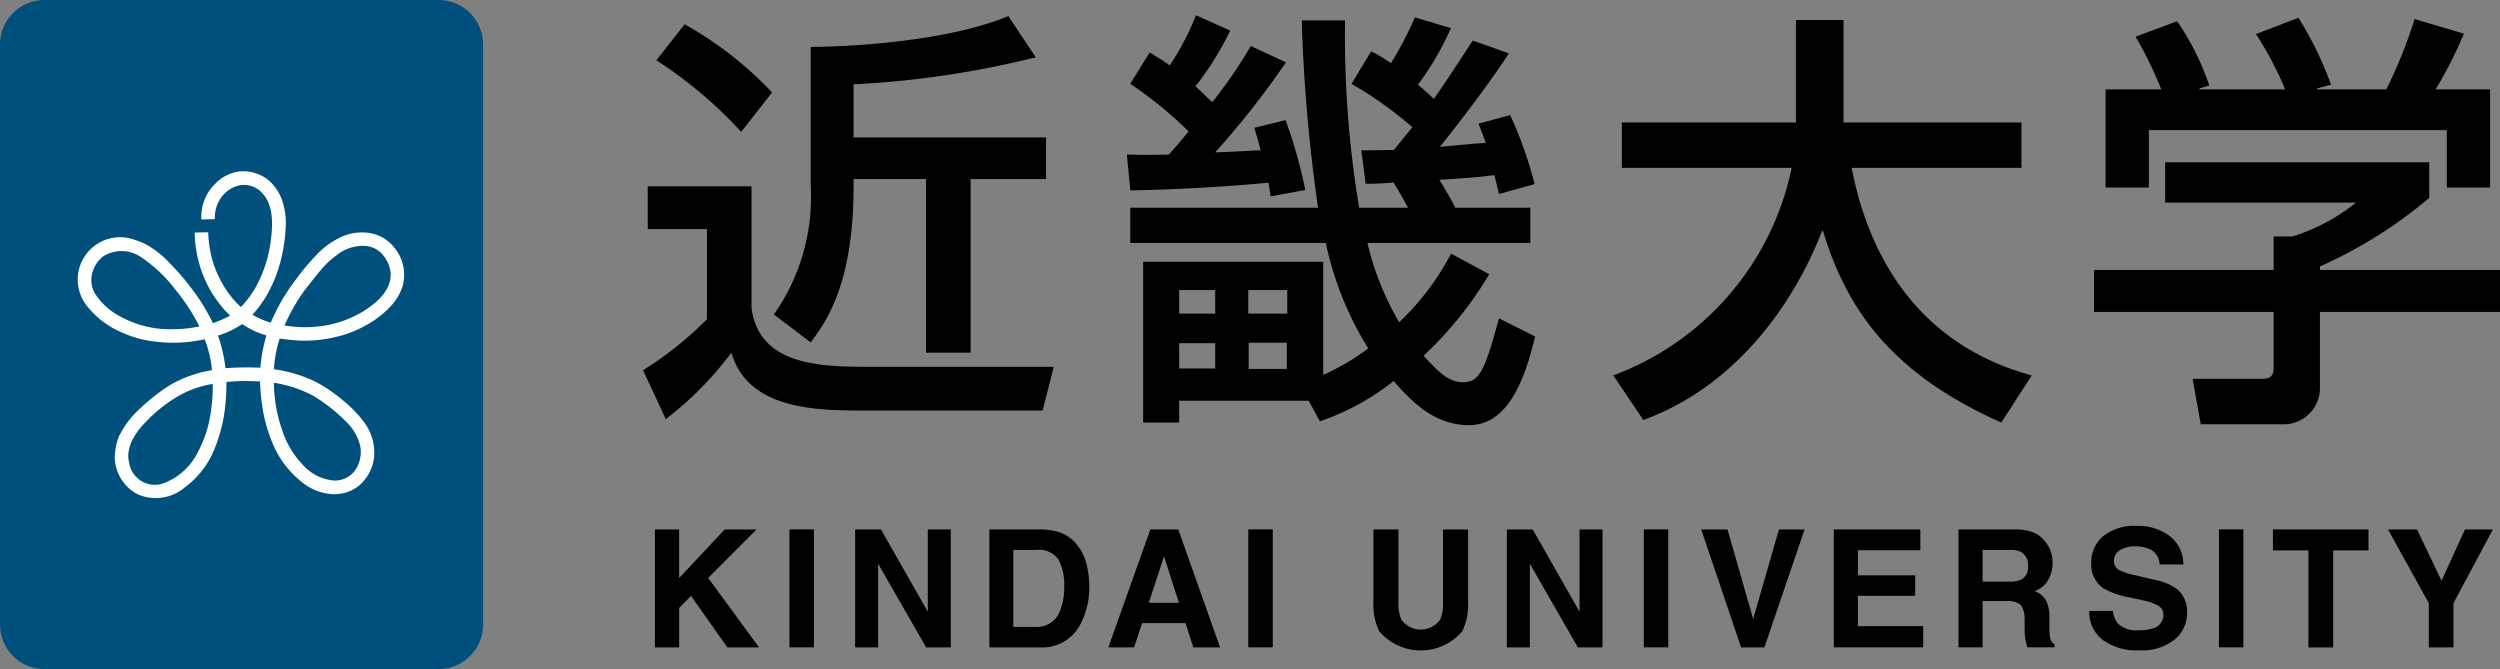 <svg xmlns="http://www.w3.org/2000/svg" width="178.979" height="47.9" viewBox="0 0 178.979 47.9">
  <rect x="0" y="0" width="178.979" height="47.9" fill="#808080" stroke="none"/>
  <g id="グループ_4383" data-name="グループ 4383" transform="translate(-465.5 -1282.625)">
    <path id="パス_5423" data-name="パス 5423" d="M3.183,0H31.4a3.183,3.183,0,0,1,3.184,3.184V44.716A3.184,3.184,0,0,1,31.4,47.9H3.185A3.185,3.185,0,0,1,0,44.715V3.183A3.183,3.183,0,0,1,3.183,0Z" transform="translate(465.5 1282.625)" fill="#00507e"/>
    <path id="パス_2247" data-name="パス 2247" d="M714.321,5405.989a2.8,2.8,0,0,0-1.925-1.111,3.526,3.526,0,0,0-1.853.271,5.69,5.69,0,0,0-1.619,1.093,17.23,17.23,0,0,0-1.383,1.572c-.122.157-.652.874-.723.98s-.342.523-.465.715-.454.809-.517.933-.4.865-.4.865a4.365,4.365,0,0,1-.617-.22,3.4,3.4,0,0,1-.688-.35,8.038,8.038,0,0,0,1.051-1.441,10.207,10.207,0,0,0,.831-1.931,11.822,11.822,0,0,0,.5-3.048,4.993,4.993,0,0,0-.342-1.973,3.493,3.493,0,0,0-.887-1.229,2.9,2.9,0,0,0-1.973-.638,2.875,2.875,0,0,0-1.841.885,3.278,3.278,0,0,0-1,2.564l.968-.026a2.438,2.438,0,0,1,.3-1.308,2.209,2.209,0,0,1,1.457-1.11,1.757,1.757,0,0,1,1.533.451c.851.825.888,2.074.723,3.419a9.374,9.374,0,0,1-.959,3.176,7.1,7.1,0,0,1-1.195,1.667,6.594,6.594,0,0,1-.875-.984,7.9,7.9,0,0,1-1.186-2.452,8.329,8.329,0,0,1-.275-1.919l-.967.019a8.4,8.4,0,0,0,.215,1.8,8.258,8.258,0,0,0,1.344,3.015,7.883,7.883,0,0,0,.972,1.133,8.077,8.077,0,0,1-1.23.539c-.1-.249-.586-1.106-.806-1.462s-.82-1.161-1.188-1.617-1.07-1.205-1.456-1.583a8.193,8.193,0,0,0-1.109-.846,5.046,5.046,0,0,0-1.026-.452,3.035,3.035,0,0,0-4.087,3.036,3.084,3.084,0,0,0,.581,1.6A6.339,6.339,0,0,0,694.75,5412a7.848,7.848,0,0,0,2.419.669,10.684,10.684,0,0,0,1.955.058,10.411,10.411,0,0,0,1.58-.226,7.291,7.291,0,0,1,.342,1.1,7.06,7.06,0,0,1,.179,1.111,8.971,8.971,0,0,0-2.927,1.023,13.677,13.677,0,0,0-2.3,1.8,6.547,6.547,0,0,0-1.442,1.947,4.359,4.359,0,0,0-.287,1.473,3.047,3.047,0,0,0,1.628,2.638,3.21,3.21,0,0,0,3.362-.469,6.354,6.354,0,0,0,2.178-2.843,11.314,11.314,0,0,0,.713-2.748,15.9,15.9,0,0,0,.114-1.973,14.358,14.358,0,0,1,2.408-.034,14.578,14.578,0,0,0,.2,2.033,10.807,10.807,0,0,0,.8,2.627,6.847,6.847,0,0,0,1.91,2.474,3.868,3.868,0,0,0,2.277.93,2.8,2.8,0,0,0,1.929-.638,3.11,3.11,0,0,0,1.046-2,3.645,3.645,0,0,0-.584-2.329,8.314,8.314,0,0,0-1.713-1.8,10.693,10.693,0,0,0-1.91-1.289,9.764,9.764,0,0,0-2.965-.886,8.9,8.9,0,0,1,.414-2.2,14.489,14.489,0,0,0,1.455.15,9.711,9.711,0,0,0,2.643-.281,7.888,7.888,0,0,0,2.125-.844,6.539,6.539,0,0,0,1.641-1.254,3.712,3.712,0,0,0,.943-1.544,3.062,3.062,0,0,0-.562-2.692m-15.668,5.79a7.412,7.412,0,0,1-3.89-.851,4.833,4.833,0,0,1-1.917-1.7,1.968,1.968,0,0,1-.208-1.382,2.306,2.306,0,0,1,.753-1.241,2.461,2.461,0,0,1,2.708-.014,10.262,10.262,0,0,1,2.57,2.444,13.535,13.535,0,0,1,1.657,2.549,8.606,8.606,0,0,1-1.675.2m2.47,6.087a8.506,8.506,0,0,1-.877,2.667,4.531,4.531,0,0,1-2.473,2.275,1.857,1.857,0,0,1-2.464-1.426c-.339-1.241.642-2.421,1.186-2.961a10.477,10.477,0,0,1,2.278-1.824,7.36,7.36,0,0,1,2.511-.9,12.017,12.017,0,0,1-.161,2.165m3.573-3.324a22.167,22.167,0,0,0-2.5.034,10.469,10.469,0,0,0-.535-2.333,6.365,6.365,0,0,0,1.729-.825,6.317,6.317,0,0,0,1.734.813,11.469,11.469,0,0,0-.426,2.312m3.785,2.012a11.958,11.958,0,0,1,2.364,1.867,3.562,3.562,0,0,1,1,1.738,2.336,2.336,0,0,1-.353,1.708,1.776,1.776,0,0,1-1.588.745,3.4,3.4,0,0,1-2.224-1.176,6.34,6.34,0,0,1-1.432-2.446,10.462,10.462,0,0,1-.583-3.37,8.912,8.912,0,0,1,2.819.934m3.658-6.1a7.8,7.8,0,0,1-3.539,1.156,8.6,8.6,0,0,1-2.18-.094,13.591,13.591,0,0,1,1.394-2.458c.138-.19,1-1.275,1.25-1.567a6.283,6.283,0,0,1,1.107-1.021,2.992,2.992,0,0,1,2-.649,1.8,1.8,0,0,1,1.392.777,2.408,2.408,0,0,1,.452,1.113c.073,1.025-.585,1.915-1.879,2.744" transform="translate(-220.553 -4105.587)" fill="#fff"/>
    <path id="パス_2248" data-name="パス 2248" d="M743.8,5398.492h7.428v8.686c.522,4.235,5.157,4.235,8.595,4.235h13.045l-.8,3.13H759.365c-3.345,0-8.379,0-9.576-4.143a24.2,24.2,0,0,1-4.7,4.757l-1.626-3.5a25.149,25.149,0,0,0,4.573-3.652v-6.446H743.8Zm2.64-11.6a26.048,26.048,0,0,1,6.261,4.879l-2.21,2.824a30.958,30.958,0,0,0-6.077-5.125Zm25.138,2.363a67.361,67.361,0,0,1-13.045,1.934v3.805h13.782v2.979h-5.4v12.43h-3.193v-12.43h-5.187v.521c0,7.028-1.995,9.73-3.069,11.172l-2.639-2a14.556,14.556,0,0,0,2.639-9.176v-9.977c4.113-.03,10.344-.614,14.15-2.209Z" transform="translate(-231.926 -4102.528)"/>
    <path id="パス_2249" data-name="パス 2249" d="M787.876,5396.2c1.044.03,1.6.03,3.008,0,.8-.89,1.136-1.32,1.412-1.657a29.209,29.209,0,0,0-4.175-3.407l1.382-2.241a16.3,16.3,0,0,1,1.443.92,18.238,18.238,0,0,0,1.872-3.59l2.455,1.1a21.538,21.538,0,0,1-2.486,3.991c.245.215.337.308,1.2,1.135a33.036,33.036,0,0,0,2.763-4.02l2.516,1.166a61.339,61.339,0,0,1-5.064,6.445c.491,0,2.7-.123,3.254-.153-.246-.891-.276-1.013-.46-1.6l2.241-.552a33.787,33.787,0,0,1,1.412,5l-2.486.46a9.788,9.788,0,0,0-.154-.981c-2.24.214-6.108.49-9.884.552Zm27.348-7.244c-1.534,2.395-4.358,5.985-4.941,6.691,1.35-.123,2.608-.246,3.284-.276-.184-.553-.276-.767-.521-1.381l2.271-.614a28.72,28.72,0,0,1,1.75,4.941l-2.547.706c-.123-.46-.215-.951-.339-1.351-1.32.184-3.038.275-3.929.337.4.645.982,1.658,1.136,2h5.372v2.518H805.1a20.386,20.386,0,0,0,2.27,5.679,18.688,18.688,0,0,0,3.715-4.912l2.732,1.474a26.273,26.273,0,0,1-4.7,5.832c1.167,1.29,1.841,1.9,2.855,1.9.767,0,1.228-.4,1.75-1.9.337-.952.552-1.841.8-2.67l2.578,1.289c-.828,3.561-2.148,6.354-4.727,6.354-2.272,0-3.867-1.382-5.4-3.162a17.425,17.425,0,0,1-5.28,2.886l-.8-1.473H791.62v1.564h-2.578v-11.51h12.892v8.1a17,17,0,0,0,3.222-1.9,23.44,23.44,0,0,1-3.038-7.551h-14v-2.518h13.445a118.967,118.967,0,0,1-1.167-13.413h3.1a74.579,74.579,0,0,0,1.013,13.413h3.5c-.338-.613-.768-1.38-1.044-1.81a19.935,19.935,0,0,1-1.995.092l-.308-2.394c.829,0,1.259,0,2.333-.031l1.319-1.627a27.644,27.644,0,0,0-4.358-3.1l1.411-2.333a10.331,10.331,0,0,1,1.412.859,25.513,25.513,0,0,0,1.719-3.284l2.578.768a20.863,20.863,0,0,1-2.363,4.052c.307.245.583.491,1.135,1.013.645-.89,1.258-1.842,2.794-4.175Zm-23.6,18.632H794.2V5405.9H791.62Zm0,3.929H794.2v-1.812H791.62Zm4.942-3.929h2.793V5405.9h-2.793Zm.031,3.959h2.732v-1.873h-2.732Z" transform="translate(-241.702 -4102.511)"/>
    <path id="パス_2250" data-name="パス 2250" d="M832.523,5412.107a20.2,20.2,0,0,0,12.769-14.856H833.136V5394H845.6v-7.334h3.407V5394h12.737v3.254H849.589c1.381,7.121,5.34,12.8,12.891,14.856l-2.179,3.376c-7.981-3.56-11.081-8.2-12.769-13.721h-.061c-2.118,5.464-6.354,11.2-12.8,13.536Z" transform="translate(-251.525 -4102.609)"/>
    <path id="パス_2251" data-name="パス 2251" d="M900.658,5396.808v2.548a32.906,32.906,0,0,1-7.826,4.911v.246h12.891v3.008H892.832v5.494a2.592,2.592,0,0,1-2.517,2.549H884.3l-.584-3.254h4.942c.859,0,.859-.429.859-.983v-3.806h-12.86v-3.008h12.86v-2.395h1.35a13.765,13.765,0,0,0,4.544-2.425H881.751v-2.885Zm-19.184-5.217a27.1,27.1,0,0,0-1.842-3.775l2.977-1.106a18.462,18.462,0,0,1,2.3,4.6l-.706.215v.062h6.139a24.3,24.3,0,0,0-2.088-3.959l3.038-1.167a24.846,24.846,0,0,1,2.333,4.788l-1.013.277v.062h4.972a34.7,34.7,0,0,0,2.026-5.035l3.53,1.045a30.681,30.681,0,0,1-2.025,3.99h3.9v7.028h-3.1v-4.112H880.585v4.112h-3.1v-7.028Z" transform="translate(-261.244 -4102.564)"/>
    <path id="パス_2252" data-name="パス 2252" d="M744.6,5433.4h1.736v3.479l3.262-3.479h2.28l-3.465,3.474,3.643,4.971h-2.269l-2.6-3.686-.85.86v2.825H744.6Z" transform="translate(-232.215 -4112.872)"/>
    <path id="パス_3573" data-name="パス 3573" d="M0,0H1.753V8.444H0Z" transform="translate(522.018 1320.525)"/>
    <path id="パス_2253" data-name="パス 2253" d="M763,5433.4h1.85l3.352,5.889V5433.4h1.644v8.444h-1.764l-3.438-5.991v5.991H763Z" transform="translate(-236.279 -4112.872)"/>
    <path id="パス_2254" data-name="パス 2254" d="M780.28,5433.581a2.8,2.8,0,0,1,1.44,1.071,3.756,3.756,0,0,1,.6,1.364,6.541,6.541,0,0,1,.161,1.4,5.613,5.613,0,0,1-.676,2.853,3.053,3.053,0,0,1-2.833,1.576h-3.64V5433.4h3.64a4.453,4.453,0,0,1,1.307.184m-3.234,1.283v5.511h1.63a1.759,1.759,0,0,0,1.744-1.231,4.336,4.336,0,0,0,.27-1.609,3.958,3.958,0,0,0-.405-1.979,1.706,1.706,0,0,0-1.608-.69Z" transform="translate(-239.001 -4112.872)"/>
    <path id="パス_2255" data-name="パス 2255" d="M789.267,5433.4h2l2.988,8.444h-1.914l-.558-1.735h-3.11l-.572,1.735h-1.845Zm-.116,5.253h2.162l-1.067-3.321Z" transform="translate(-241.41 -4112.872)"/>
    <rect id="長方形_827" data-name="長方形 827" width="1.753" height="8.444" transform="translate(554.867 1320.525)"/>
    <path id="パス_2256" data-name="パス 2256" d="M810.617,5433.4h1.793v5.187a2.939,2.939,0,0,0,.205,1.271,1.717,1.717,0,0,0,2.78,0,2.949,2.949,0,0,0,.205-1.271V5433.4h1.793v5.191a4.356,4.356,0,0,1-.417,2.1,3.9,3.9,0,0,1-5.941,0,4.343,4.343,0,0,1-.418-2.1Z" transform="translate(-246.792 -4112.872)"/>
    <path id="パス_2257" data-name="パス 2257" d="M822.879,5433.4h1.85l3.352,5.889V5433.4h1.644v8.444h-1.764l-3.438-5.991v5.991h-1.644Z" transform="translate(-249.5 -4112.872)"/>
    <rect id="長方形_828" data-name="長方形 828" width="1.753" height="8.444" transform="translate(583.182 1320.525)"/>
    <path id="パス_2258" data-name="パス 2258" d="M846.3,5433.4h1.833l-2.879,8.444h-1.667l-2.855-8.444h1.884l1.833,6.411Z" transform="translate(-253.439 -4112.872)"/>
    <path id="パス_2259" data-name="パス 2259" d="M859.113,5434.893h-4.468v1.794h4.1v1.466h-4.1v2.171h4.674v1.518h-6.4V5433.4h6.193Z" transform="translate(-256.134 -4112.872)"/>
    <path id="パス_2260" data-name="パス 2260" d="M869.739,5433.615a2.085,2.085,0,0,1,.79.59,2.6,2.6,0,0,1,.425.711,2.375,2.375,0,0,1,.156.888,2.52,2.52,0,0,1-.3,1.184,1.686,1.686,0,0,1-1,.821,1.579,1.579,0,0,1,.828.668,2.785,2.785,0,0,1,.243,1.321v.566a4.3,4.3,0,0,0,.046.785.711.711,0,0,0,.326.48v.212H869.3c-.054-.187-.092-.339-.115-.453a4.083,4.083,0,0,1-.075-.727l-.011-.785a1.592,1.592,0,0,0-.28-1.077,1.42,1.42,0,0,0-1-.27h-1.723v3.312h-1.724V5433.4h4.039a3.716,3.716,0,0,1,1.332.218m-3.646,1.249v2.269h1.9a2.014,2.014,0,0,0,.848-.138.95.95,0,0,0,.5-.951,1.062,1.062,0,0,0-.485-1.03,1.738,1.738,0,0,0-.815-.149Z" transform="translate(-258.66 -4112.872)"/>
    <path id="パス_2261" data-name="パス 2261" d="M877.919,5439.165a1.718,1.718,0,0,0,.321.864,1.873,1.873,0,0,0,1.5.521,3.259,3.259,0,0,0,1.035-.137.984.984,0,0,0,.755-.98.722.722,0,0,0-.37-.647,4.033,4.033,0,0,0-1.172-.4l-.914-.2a5.694,5.694,0,0,1-1.852-.647,2.062,2.062,0,0,1-.854-1.828,2.429,2.429,0,0,1,.835-1.885,3.561,3.561,0,0,1,2.454-.749,3.754,3.754,0,0,1,2.3.707,2.515,2.515,0,0,1,1,2.053h-1.7a1.21,1.21,0,0,0-.682-1.083,2.341,2.341,0,0,0-1.051-.211,2.006,2.006,0,0,0-1.115.274.87.87,0,0,0-.417.768.725.725,0,0,0,.411.677,5.176,5.176,0,0,0,1.122.35l1.482.349a3.778,3.778,0,0,1,1.46.612,2.065,2.065,0,0,1,.755,1.724,2.421,2.421,0,0,1-.894,1.922,3.777,3.777,0,0,1-2.527.765,4.139,4.139,0,0,1-2.622-.752,2.5,2.5,0,0,1-.956-2.071Z" transform="translate(-261.149 -4112.801)"/>
    <path id="パス_3574" data-name="パス 3574" d="M0,0H1.753V8.444H0Z" transform="translate(624.354 1320.525)"/>
    <path id="パス_2262" data-name="パス 2262" d="M900.034,5433.4v1.5h-2.526v6.948h-1.776v-6.948h-2.538v-1.5Z" transform="translate(-264.97 -4112.872)"/>
    <path id="パス_2263" data-name="パス 2263" d="M909.334,5433.4h2l-2.823,5.278v3.166h-1.765v-3.166l-2.921-5.278h2.08l1.753,3.679Z" transform="translate(-267.364 -4112.872)"/>
  </g>
</svg>
